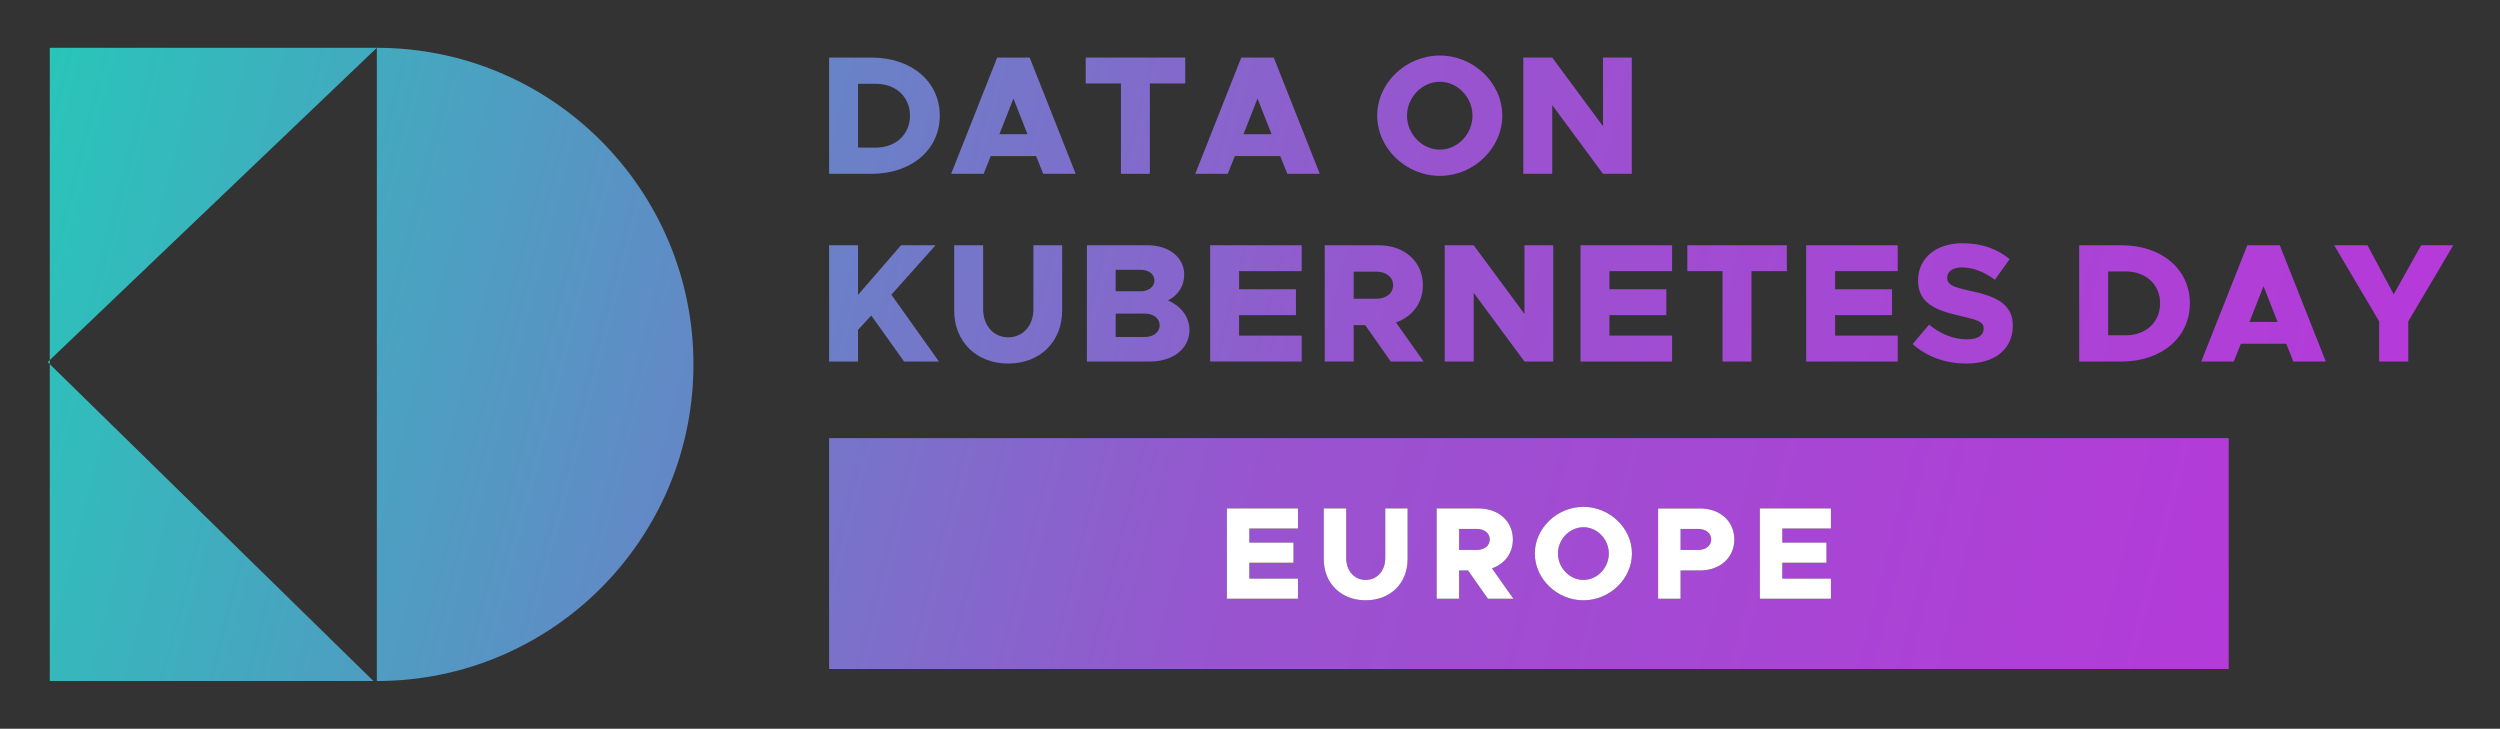<svg xmlns="http://www.w3.org/2000/svg" role="img" xmlns:xlink="http://www.w3.org/1999/xlink" viewBox="-0.69 -3.69 503.88 146.88"><rect x="-0.69" y="-3.69" width="503.88" height="146.88" fill="#333333" stroke="none"/><title>DOK-Day-EU-Color.svg</title><defs><linearGradient id="a" x1="-19.169" x2="498.101" y1="77.961" y2="-53.615" gradientTransform="matrix(1 0 0 -1 0 140)" gradientUnits="userSpaceOnUse"><stop offset="0" stop-color="#23cbb8"/><stop offset=".294" stop-color="#6388c6"/><stop offset=".54" stop-color="#9854cf"/><stop offset="1" stop-color="#bb34db"/></linearGradient><linearGradient id="b" x1="2.859" x2="520.128" y1="163.359" y2="31.783" gradientTransform="matrix(1 0 0 -1 0 140)" gradientUnits="userSpaceOnUse"><stop offset="0" stop-color="#23cbb8"/><stop offset=".294" stop-color="#6388c6"/><stop offset=".54" stop-color="#9854cf"/><stop offset="1" stop-color="#bb34db"/></linearGradient><linearGradient id="c" x1="4.504" x2="521.773" y1="169.826" y2="38.25" gradientTransform="matrix(1 0 0 -1 0 140)" gradientUnits="userSpaceOnUse"><stop offset="0" stop-color="#23cbb8"/><stop offset=".294" stop-color="#6388c6"/><stop offset=".54" stop-color="#9854cf"/><stop offset="1" stop-color="#bb34db"/></linearGradient><linearGradient id="d" x1="6.496" x2="523.766" y1="177.659" y2="46.083" gradientTransform="matrix(1 0 0 -1 0 140)" gradientUnits="userSpaceOnUse"><stop offset="0" stop-color="#23cbb8"/><stop offset=".294" stop-color="#6388c6"/><stop offset=".54" stop-color="#9854cf"/><stop offset="1" stop-color="#bb34db"/></linearGradient><linearGradient id="e" x1="7.494" x2="524.763" y1="181.58" y2="50.004" gradientTransform="matrix(1 0 0 -1 0 140)" gradientUnits="userSpaceOnUse"><stop offset="0" stop-color="#23cbb8"/><stop offset=".294" stop-color="#6388c6"/><stop offset=".54" stop-color="#9854cf"/><stop offset="1" stop-color="#bb34db"/></linearGradient><linearGradient id="f" x1="10.008" x2="527.278" y1="191.467" y2="59.89" gradientTransform="matrix(1 0 0 -1 0 140)" gradientUnits="userSpaceOnUse"><stop offset="0" stop-color="#23cbb8"/><stop offset=".294" stop-color="#6388c6"/><stop offset=".54" stop-color="#9854cf"/><stop offset="1" stop-color="#bb34db"/></linearGradient><linearGradient id="g" x1="11.695" x2="528.965" y1="198.098" y2="66.522" gradientTransform="matrix(1 0 0 -1 0 140)" gradientUnits="userSpaceOnUse"><stop offset="0" stop-color="#23cbb8"/><stop offset=".294" stop-color="#6388c6"/><stop offset=".54" stop-color="#9854cf"/><stop offset="1" stop-color="#bb34db"/></linearGradient><linearGradient id="h" x1="-5.858" x2="511.412" y1="129.092" y2="-2.485" gradientTransform="matrix(1 0 0 -1 0 140)" gradientUnits="userSpaceOnUse"><stop offset="0" stop-color="#23cbb8"/><stop offset=".294" stop-color="#6388c6"/><stop offset=".54" stop-color="#9854cf"/><stop offset="1" stop-color="#bb34db"/></linearGradient><linearGradient id="i" x1="-4.084" x2="513.186" y1="136.065" y2="4.489" gradientTransform="matrix(1 0 0 -1 0 140)" gradientUnits="userSpaceOnUse"><stop offset="0" stop-color="#23cbb8"/><stop offset=".294" stop-color="#6388c6"/><stop offset=".54" stop-color="#9854cf"/><stop offset="1" stop-color="#bb34db"/></linearGradient><linearGradient id="j" x1="-2.94" x2="514.329" y1="140.562" y2="8.985" gradientTransform="matrix(1 0 0 -1 0 140)" gradientUnits="userSpaceOnUse"><stop offset="0" stop-color="#23cbb8"/><stop offset=".294" stop-color="#6388c6"/><stop offset=".54" stop-color="#9854cf"/><stop offset="1" stop-color="#bb34db"/></linearGradient><linearGradient id="k" x1="-1.282" x2="515.988" y1="147.081" y2="15.505" gradientTransform="matrix(1 0 0 -1 0 140)" gradientUnits="userSpaceOnUse"><stop offset="0" stop-color="#23cbb8"/><stop offset=".294" stop-color="#6388c6"/><stop offset=".54" stop-color="#9854cf"/><stop offset="1" stop-color="#bb34db"/></linearGradient><linearGradient id="l" x1="-.065" x2="517.205" y1="151.865" y2="20.289" gradientTransform="matrix(1 0 0 -1 0 140)" gradientUnits="userSpaceOnUse"><stop offset="0" stop-color="#23cbb8"/><stop offset=".294" stop-color="#6388c6"/><stop offset=".54" stop-color="#9854cf"/><stop offset="1" stop-color="#bb34db"/></linearGradient><linearGradient id="m" x1="1.696" x2="518.965" y1="158.786" y2="27.21" gradientTransform="matrix(1 0 0 -1 0 140)" gradientUnits="userSpaceOnUse"><stop offset="0" stop-color="#23cbb8"/><stop offset=".294" stop-color="#6388c6"/><stop offset=".54" stop-color="#9854cf"/><stop offset="1" stop-color="#bb34db"/></linearGradient><linearGradient id="n" x1="3.255" x2="520.524" y1="164.916" y2="33.34" gradientTransform="matrix(1 0 0 -1 0 140)" gradientUnits="userSpaceOnUse"><stop offset="0" stop-color="#23cbb8"/><stop offset=".294" stop-color="#6388c6"/><stop offset=".54" stop-color="#9854cf"/><stop offset="1" stop-color="#bb34db"/></linearGradient><linearGradient id="o" x1="4.827" x2="522.097" y1="171.098" y2="39.522" gradientTransform="matrix(1 0 0 -1 0 140)" gradientUnits="userSpaceOnUse"><stop offset="0" stop-color="#23cbb8"/><stop offset=".294" stop-color="#6388c6"/><stop offset=".54" stop-color="#9854cf"/><stop offset="1" stop-color="#bb34db"/></linearGradient><linearGradient id="p" x1="6.018" x2="523.288" y1="175.781" y2="44.205" gradientTransform="matrix(1 0 0 -1 0 140)" gradientUnits="userSpaceOnUse"><stop offset="0" stop-color="#23cbb8"/><stop offset=".294" stop-color="#6388c6"/><stop offset=".54" stop-color="#9854cf"/><stop offset="1" stop-color="#bb34db"/></linearGradient><linearGradient id="q" x1="7.394" x2="524.663" y1="181.189" y2="49.612" gradientTransform="matrix(1 0 0 -1 0 140)" gradientUnits="userSpaceOnUse"><stop offset="0" stop-color="#23cbb8"/><stop offset=".294" stop-color="#6388c6"/><stop offset=".54" stop-color="#9854cf"/><stop offset="1" stop-color="#bb34db"/></linearGradient><linearGradient id="r" x1="9.133" x2="526.403" y1="188.025" y2="56.449" gradientTransform="matrix(1 0 0 -1 0 140)" gradientUnits="userSpaceOnUse"><stop offset="0" stop-color="#23cbb8"/><stop offset=".294" stop-color="#6388c6"/><stop offset=".54" stop-color="#9854cf"/><stop offset="1" stop-color="#bb34db"/></linearGradient><linearGradient id="s" x1="10.778" x2="528.047" y1="194.492" y2="62.916" gradientTransform="matrix(1 0 0 -1 0 140)" gradientUnits="userSpaceOnUse"><stop offset="0" stop-color="#23cbb8"/><stop offset=".294" stop-color="#6388c6"/><stop offset=".54" stop-color="#9854cf"/><stop offset="1" stop-color="#bb34db"/></linearGradient><linearGradient id="t" x1="12.93" x2="530.199" y1="202.952" y2="71.376" gradientTransform="matrix(1 0 0 -1 0 140)" gradientUnits="userSpaceOnUse"><stop offset="0" stop-color="#23cbb8"/><stop offset=".294" stop-color="#6388c6"/><stop offset=".54" stop-color="#9854cf"/><stop offset="1" stop-color="#bb34db"/></linearGradient><linearGradient id="u" x1="-15.03" x2="502.24" y1="94.233" y2="-37.343" gradientTransform="matrix(1 0 0 -1 0 140)" gradientUnits="userSpaceOnUse"><stop offset="0" stop-color="#23cbb8"/><stop offset=".294" stop-color="#6388c6"/><stop offset=".54" stop-color="#9854cf"/><stop offset="1" stop-color="#bb34db"/></linearGradient><linearGradient id="v" x1="-26.897" x2="490.373" y1="47.58" y2="-83.996" gradientTransform="matrix(1 0 0 -1 0 140)" gradientUnits="userSpaceOnUse"><stop offset="0" stop-color="#23cbb8"/><stop offset=".294" stop-color="#6388c6"/><stop offset=".54" stop-color="#9854cf"/><stop offset="1" stop-color="#bb34db"/></linearGradient><linearGradient id="w" x1="-7.467" x2="509.802" y1="193.431" y2="61.855" xlink:href="#a"/><linearGradient id="x" x1="-10.18" x2="507.09" y1="182.767" y2="51.191" xlink:href="#a"/><linearGradient id="y" x1="-8.099" x2="509.171" y1="190.949" y2="59.373" xlink:href="#a"/><linearGradient id="z" x1="-8.767" x2="508.503" y1="188.323" y2="56.747" xlink:href="#a"/></defs><path fill="none" d="M280.094 53.791c0-1.637-1.398-2.729-3.41-2.729h-4.536v5.457h4.536c2.013 0 3.41-1.091 3.41-2.729zm-48.106-.955c0-1.262-1.159-2.149-2.762-2.149h-5.049v4.332h5.049c1.603 0 2.762-.921 2.762-2.183zM203.568 16.167l-2.831 7.197h5.663l-2.832-7.197zm26.51 43.354h-5.901v4.707h5.901c1.74 0 2.968-.989 2.968-2.353s-1.228-2.353-2.968-2.353zM182.721 19.612c0-3.752-2.831-6.412-6.856-6.412h-3.615v12.858h3.615c4.025 0 6.856-2.694 6.856-6.446zm251.962 37.829c0-3.752-2.831-6.412-6.856-6.412h-3.615v12.858h3.615c4.025 0 6.856-2.694 6.856-6.446zM252.767 16.167l-2.831 7.197h5.662l-2.831-7.197zm199.932 45.026h5.662l-2.831-7.197-2.831 7.197zM289.512 26.468c3.582 0 6.583-3.138 6.583-6.856 0-3.683-3.002-6.822-6.583-6.822-3.581 0-6.617 3.138-6.617 6.822 0 3.718 3.036 6.856 6.617 6.856z"/><path fill="url(#a)" d="M9.344 69.707v-.831l-.431.41.431.421z"/><path fill="url(#b)" d="M188.724 19.612c0-6.856-5.697-11.699-13.746-11.699h-8.561v23.432h8.561c8.049 0 13.746-4.877 13.746-11.733zm-16.475-6.412h3.615c4.025 0 6.856 2.66 6.856 6.412s-2.831 6.446-6.856 6.446h-3.615v-12.858z"/><path fill="url(#c)" d="M198.998 27.764h9.141l1.433 3.582h6.549l-9.278-23.432h-6.549l-9.278 23.432h6.549l1.432-3.582zm4.571-11.597l2.831 7.197h-5.662l2.831-7.197z"/><path fill="url(#d)" d="M225.235 31.345h5.833V13.131h7.129V7.913H218.14v5.218h7.095v18.214z"/><path fill="url(#e)" d="M248.196 27.764h9.141l1.433 3.582h6.549l-9.278-23.432h-6.549l-9.278 23.432h6.549l1.432-3.582h-0zm4.571-11.597l2.831 7.197h-5.662l2.831-7.197z"/><path fill="url(#f)" d="M289.512 31.755c6.822 0 12.586-5.56 12.586-12.143s-5.765-12.109-12.586-12.109c-6.855 0-12.62 5.525-12.62 12.109s5.765 12.143 12.62 12.143zm0-18.965c3.582 0 6.583 3.138 6.583 6.822 0 3.718-3.002 6.856-6.583 6.856-3.581 0-6.617-3.138-6.617-6.856 0-3.683 3.036-6.822 6.617-6.822z"/><path fill="url(#g)" d="M312.168 17.497L322.4 31.345h5.799V7.913H322.4v13.848L312.168 7.913h-5.833v23.432h5.833V17.497z"/><path fill="url(#h)" d="M172.25 62.796l2.661-2.899 6.616 9.277h7.027l-9.585-13.473 8.902-9.959h-6.957l-8.664 9.994v-9.994h-5.833v23.432h5.833v-6.378z"/><path fill="url(#i)" d="M191.631 45.742v13.166c0 6.276 4.502 10.676 10.88 10.676 6.412 0 10.88-4.4 10.88-10.676V45.742h-5.798v12.893c0 3.309-2.115 5.662-5.082 5.662-2.934 0-5.048-2.353-5.048-5.662V45.742h-5.832z"/><path fill="url(#j)" d="M237.991 51.643c0-3.411-3.035-5.901-7.367-5.901h-12.245v23.432h12.722c4.639 0 7.948-2.593 7.948-6.344 0-2.558-1.604-4.776-4.332-5.97 2.047-1.023 3.274-2.899 3.274-5.218zm-13.814-.955h5.049c1.603 0 2.762.887 2.762 2.149s-1.159 2.183-2.762 2.183h-5.049v-4.332zm5.901 13.541h-5.901v-4.707h5.901c1.74 0 2.968.989 2.968 2.353s-1.228 2.353-2.968 2.353z"/><path fill="url(#k)" d="M261.67 50.96v-5.218h-18.452v23.432h18.452v-5.219h-12.62v-4.126h11.461V54.61H249.05v-3.65h12.62z"/><path fill="url(#l)" d="M272.148 61.841h2.319l5.151 7.333h6.617l-5.56-7.879c3.309-1.16 5.423-3.923 5.423-7.504 0-4.741-3.718-8.049-8.902-8.049h-10.88v23.432h5.833v-7.333zm0-10.779h4.536c2.013 0 3.41 1.091 3.41 2.729s-1.398 2.729-3.41 2.729h-4.536v-5.457z"/><path fill="url(#m)" d="M306.57 59.589l-10.232-13.847h-5.833v23.432h5.833V55.326l10.232 13.848h5.799V45.742h-5.799v13.847z"/><path fill="url(#n)" d="M336.32 50.96v-5.218h-18.452v23.432h18.452v-5.219H323.7v-4.126h11.461V54.61H323.7v-3.65h12.62z"/><path fill="url(#o)" d="M346.49 69.174h5.833V50.96h7.129v-5.218h-20.056v5.218h7.094v18.214z"/><path fill="url(#p)" d="M381.8 63.955h-12.62v-4.126h11.46V54.61h-11.46v-3.65h12.62v-5.218h-18.453v23.432H381.8v-5.219z"/><path fill="url(#q)" d="M395.824 64.706c-2.866 0-5.424-1.091-7.708-2.967l-3.309 3.923c2.865 2.557 6.651 3.923 10.812 3.923 5.798 0 9.38-2.934 9.38-7.64 0-4.4-3.377-5.902-8.629-7.027-3.479-.751-4.604-1.228-4.604-2.661 0-1.159 1.057-2.047 2.933-2.047 2.183 0 4.536.853 6.686 2.49l2.967-4.161c-2.49-2.047-5.56-3.206-9.516-3.206-5.321 0-8.937 3.002-8.937 7.504 0 4.707 3.718 6.071 8.732 7.196 3.41.819 4.502 1.126 4.502 2.525 0 1.262-1.125 2.149-3.308 2.149z"/><path fill="url(#r)" d="M440.686 57.441c0-6.856-5.697-11.699-13.746-11.699h-8.561v23.432h8.561c8.049 0 13.746-4.877 13.746-11.733zm-16.475-6.412h3.615c4.025 0 6.856 2.66 6.856 6.412s-2.831 6.446-6.856 6.446h-3.615V51.029z"/><path fill="url(#s)" d="M452.256 45.742l-9.278 23.432h6.549l1.432-3.582h9.141l1.433 3.582h6.549l-9.278-23.432h-6.549zm.443 15.451l2.831-7.197 2.83 7.197h-5.661z"/><path fill="url(#t)" d="M487.293 45.742l-5.526 9.891-5.286-9.891h-6.72l9.072 15.349v8.083h5.867v-8.083l9.073-15.349h-6.48z"/><path fill="url(#u)" d="M75.264 5.947v.001H9.344v62.928L75.264 5.948v127.622c35.242 0 63.812-28.569 63.812-63.812S110.506 5.947 75.264 5.947z"/><path fill="url(#v)" d="M74.571 133.57L9.344 69.707v63.863h65.227z"/><path fill="url(#w)" d="M341.557 102.918h-3.523v4.238h3.523c1.562 0 2.649-.848 2.649-2.119s-1.087-2.119-2.649-2.119z"/><path fill="url(#x)" d="M296.921 102.918h-3.523v4.238h3.523c1.562 0 2.649-.848 2.649-2.119s-1.087-2.119-2.649-2.119z"/><path fill="url(#y)" d="M318.459 102.573c-2.781 0-5.14 2.438-5.14 5.298 0 2.888 2.358 5.324 5.14 5.324s5.112-2.437 5.112-5.324c0-2.86-2.331-5.298-5.112-5.298z"/><path fill="url(#z)" d="M166.417 84.619v46.531h282.095V84.619H166.417zm94.503 18.219h-9.801v2.835h8.9v4.053h-8.9v3.205h9.801v4.053H246.59V98.785h14.331v4.053zm22.093 6.172c0 4.874-3.471 8.292-8.45 8.292-4.953 0-8.45-3.418-8.45-8.292V98.785h4.529v10.013c0 2.57 1.643 4.397 3.921 4.397 2.305 0 3.947-1.827 3.947-4.397v-10.013h4.503v10.225zm16.186 7.974l-4-5.695h-1.802v5.695h-4.529V98.785h8.45c4.026 0 6.914 2.569 6.914 6.252 0 2.781-1.643 4.927-4.212 5.827l4.317 6.119h-5.139zm19.26.318c-5.324 0-9.802-4.318-9.802-9.431s4.478-9.403 9.802-9.403c5.298 0 9.774 4.291 9.774 9.403s-4.477 9.431-9.774 9.431zm23.496-6.014h-3.921v5.695h-4.529V98.785h8.45c4.026 0 6.914 2.569 6.914 6.252 0 3.682-2.888 6.251-6.914 6.251zm26.385-8.45h-9.802v2.835h8.9v4.053h-8.9v3.205h9.802v4.053h-14.331V98.785h14.331v4.053z"/><path fill="#fff" d="M246.59 116.983h14.331v-4.053h-9.802v-3.205h8.9v-4.052h-8.9v-2.835h9.802v-4.053H246.59v18.198zm31.921-8.185c0 2.57-1.643 4.397-3.947 4.397-2.278 0-3.921-1.827-3.921-4.397v-10.013h-4.529v10.225c0 4.874 3.497 8.292 8.45 8.292 4.979 0 8.45-3.418 8.45-8.292V98.785h-4.503v10.013zm25.722-3.761c0-3.683-2.888-6.252-6.914-6.252h-8.45v18.198h4.529v-5.695h1.802l4 5.695h5.139l-4.317-6.119c2.569-.9 4.212-3.046 4.212-5.827zm-7.312 2.119h-3.523v-4.238h3.523c1.562 0 2.649.848 2.649 2.119s-1.087 2.119-2.649 2.119zm21.538-8.688c-5.324 0-9.802 4.291-9.802 9.403s4.478 9.431 9.802 9.431c5.298 0 9.774-4.318 9.774-9.431s-4.477-9.403-9.774-9.403zm0 14.728c-2.781 0-5.14-2.437-5.14-5.324 0-2.86 2.358-5.298 5.14-5.298s5.112 2.438 5.112 5.298c0 2.888-2.331 5.324-5.112 5.324zm23.496-14.41h-8.45v18.198h4.529v-5.695h3.921c4.026 0 6.914-2.569 6.914-6.251 0-3.683-2.888-6.252-6.914-6.252zm-.397 8.371h-3.523v-4.238h3.523c1.562 0 2.649.848 2.649 2.119s-1.087 2.119-2.649 2.119zM354.009 116.983h14.331v-4.053h-9.802v-3.205h8.9v-4.052h-8.9v-2.835h9.802v-4.053h-14.331v18.198z"/></svg>